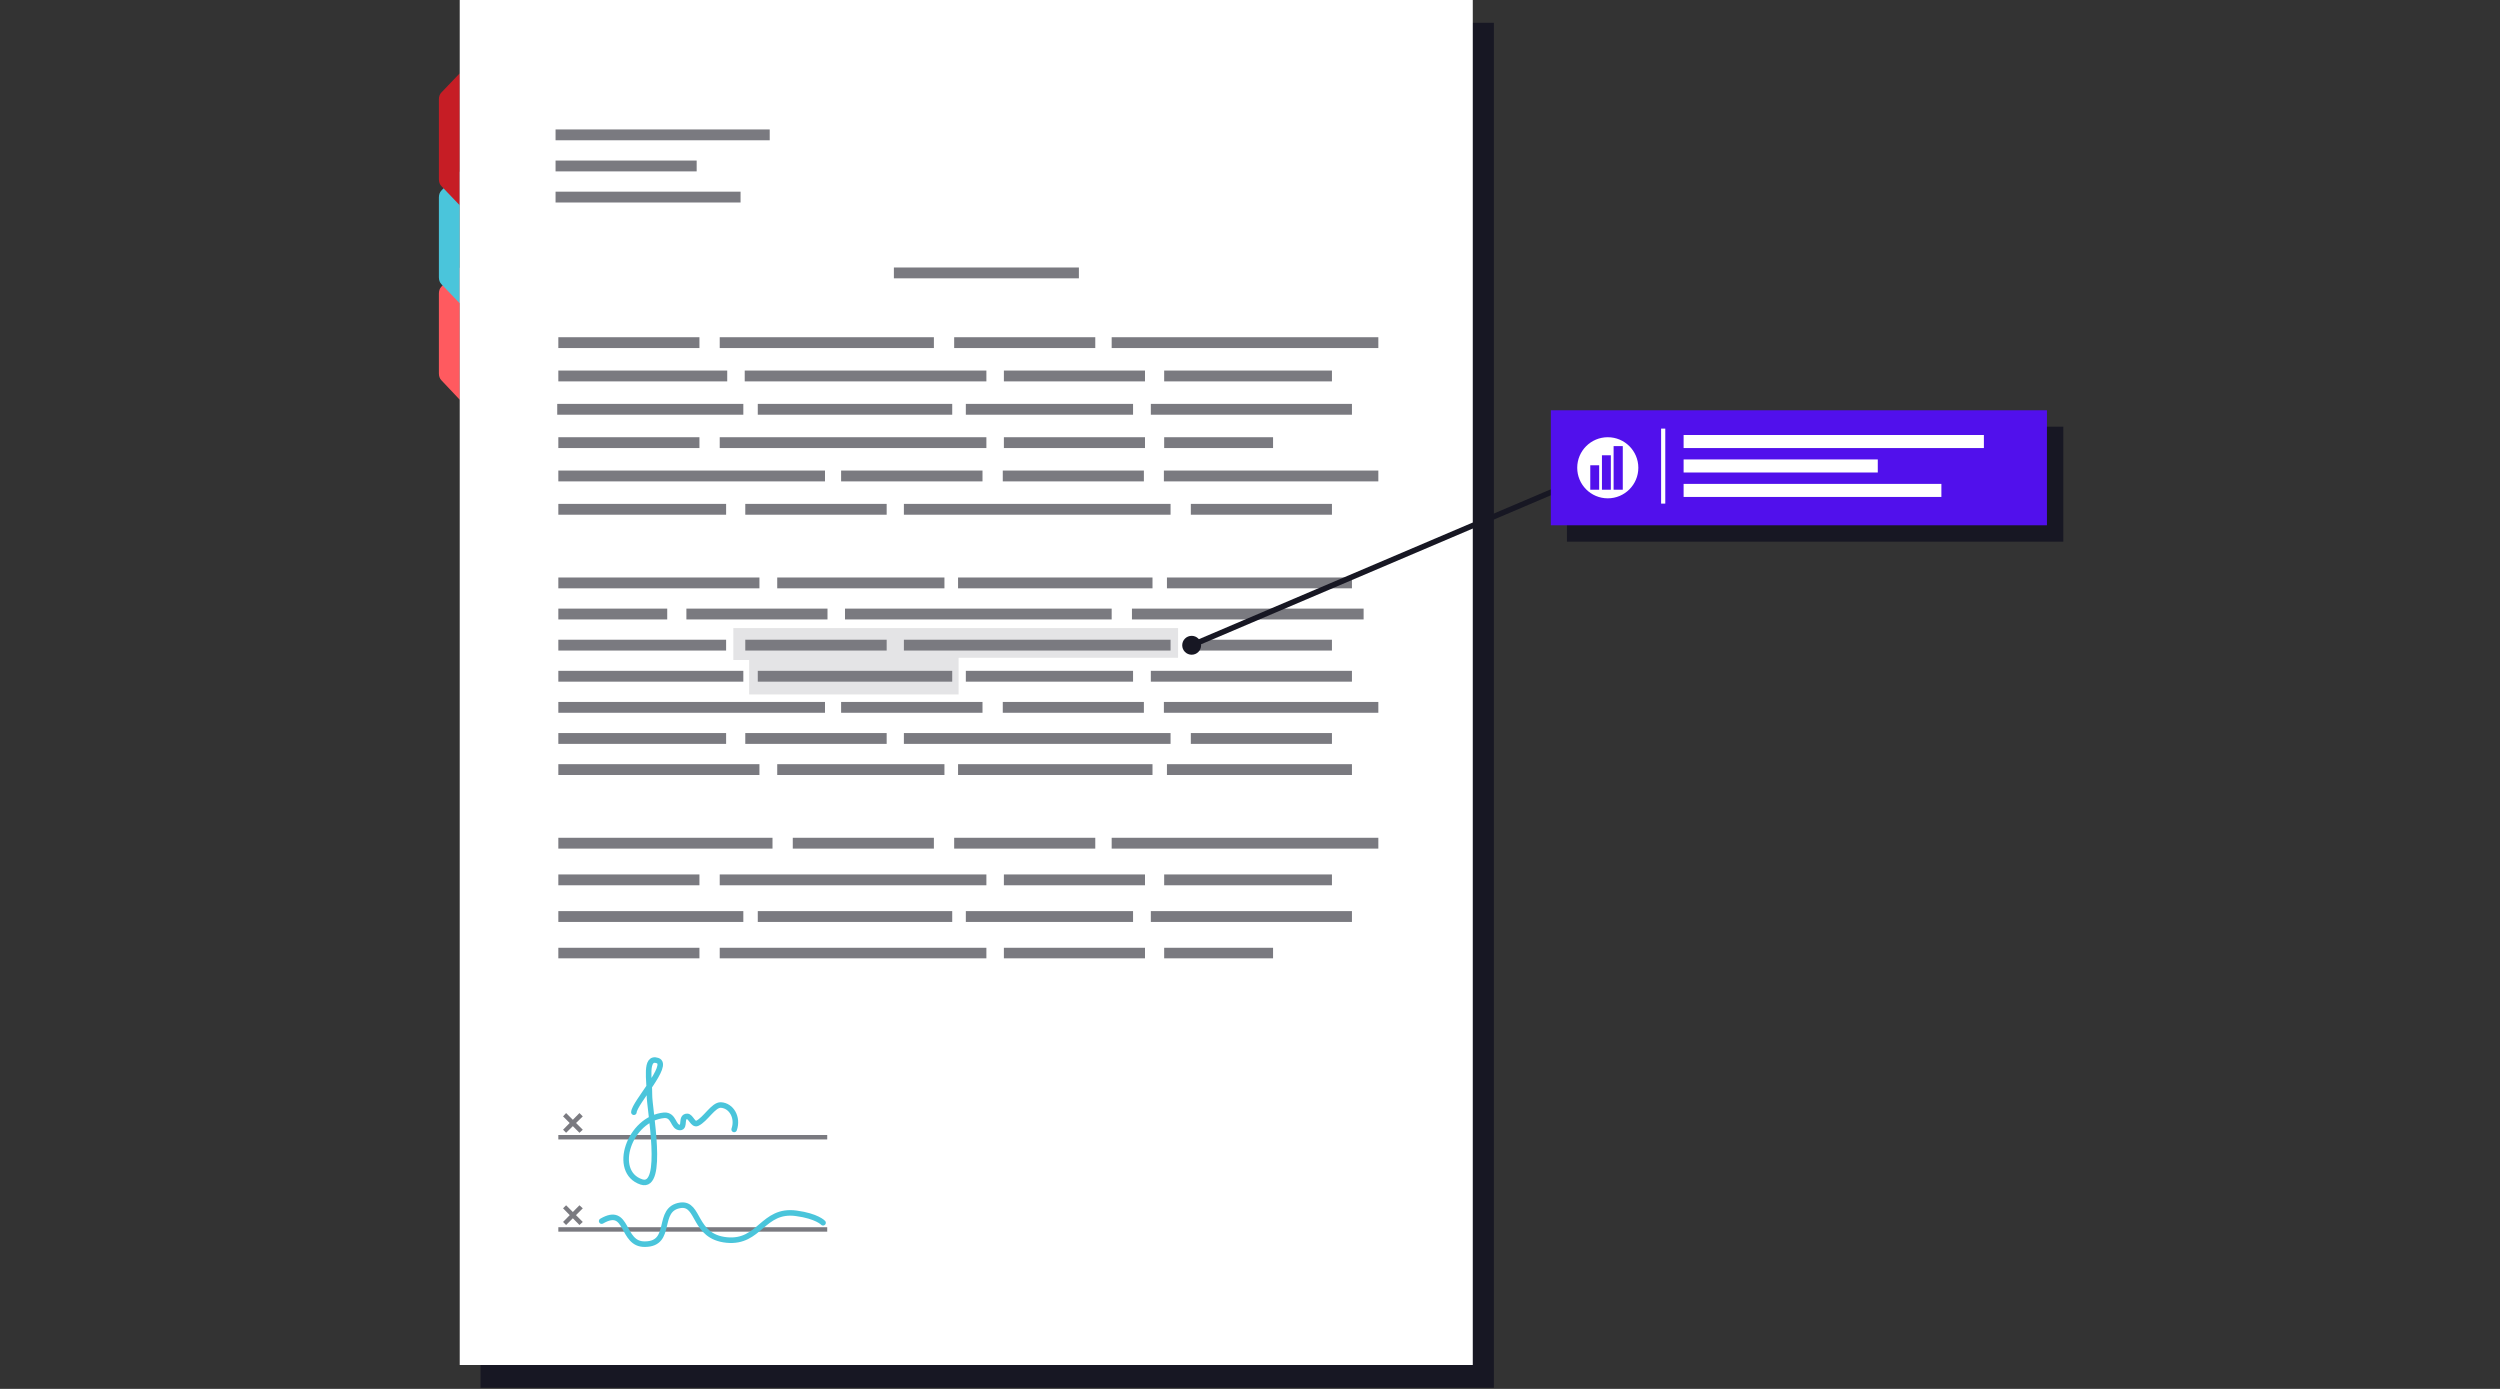<svg version="1.2" xmlns="http://www.w3.org/2000/svg" viewBox="0 0 900 500" width="900" height="500">
	<rect x="0" y="0" width="900" height="500" fill="#333333" stroke="none"/>
	<title>hero-sales-svg</title>
	<style>
		.s0 { fill: #ff5a5f } 
		.s1 { fill: #4ac5db } 
		.s2 { fill: #c61d25 } 
		.s3 { fill: #171723 } 
		.s4 { fill: #ffffff } 
		.s5 { fill: #7a7a80 } 
		.s6 { fill: none;stroke: #4ac5db;stroke-linecap: round;stroke-width: 2 } 
		.s7 { fill: none;stroke: #171723;stroke-width: 2 } 
		.s8 { fill: #5110ec } 
	</style>
	<g id="Layer">
		<path id="Layer" class="s0" d="m158 134.4v-28.7c0-1 0.3-1.9 0.9-2.5l6.6-6.9v47.6l-6.6-7c-0.6-0.6-0.9-1.5-0.9-2.5z"/>
	</g>
	<g id="Layer">
		<path id="Layer" class="s1" d="m158 99.8v-28.7c0-1 0.3-1.9 0.9-2.5l6.6-6.9v47.5l-6.6-6.9c-0.6-0.6-0.9-1.5-0.9-2.5z"/>
	</g>
	<g id="Layer">
		<path id="Layer" class="s2" d="m158 64.5v-28.7c0-1 0.3-1.9 0.9-2.5l6.6-6.9v47.5l-6.6-6.9c-0.6-0.6-0.9-1.5-0.9-2.5z"/>
	</g>
	<g id="Layer">
		<path id="Layer" class="s3" d="m173 8.2h364.8v491.4h-364.8z"/>
	</g>
	<g id="Layer">
		<path id="Layer" class="s4" d="m165.5 0h364.7v491.4h-364.7z"/>
	</g>
	<g id="Layer">
		<g id="Layer" style="opacity: .2">
			<g id="Layer">
				<path id="Layer" class="s5" d="m424.1 226.1v10.7h-79v13.2h-75.4v-12.4h-5.7v-11.5z"/>
			</g>
		</g>
	</g>
	<g id="Layer">
		<path id="Layer" class="s5" d="m201 441.8h96.8v1.6h-96.8z"/>
	</g>
	<g id="Layer">
		<path id="Layer" class="s5" d="m208.6 441l-5.9-6 1.1-1.1 6 6z"/>
	</g>
	<g id="Layer">
		<path id="Layer" class="s5" d="m202.7 439.9l5.9-6 1.2 1.1-6 6z"/>
	</g>
	<g id="Layer">
		<path id="Layer" class="s5" d="m201 408.6h96.8v1.6h-96.8z"/>
	</g>
	<g id="Layer">
		<path id="Layer" class="s5" d="m208.6 407.8l-5.9-5.9 1.1-1.2 6 6z"/>
	</g>
	<g id="Layer">
		<path id="Layer" class="s5" d="m202.7 406.7l5.9-6 1.2 1.2-6 5.9z"/>
	</g>
	<g id="Layer">
		<path id="Layer" class="s6" d="m228.2 400.4c0.2-3.4 13.1-17.1 8.5-18.6-4.7-1.6-2.8 7.4-2.9 12.3-0.1 4.8 5.6 34.2-2.9 31.4-10.8-3.6-4.4-22.8 8.2-24 3.7-0.2 3.1 4.4 5.7 4.4 2 0 0.1-4 2.6-4 1.3 0 2.1 3.2 3.6 2.5 3-1.4 5.8-6.7 8.5-6.6 3.8 0.2 6.3 4.5 4.8 8.8"/>
	</g>
	<g id="Layer">
		<path id="Layer" class="s6" d="m296.3 440.2c0 0-2.2-2.4-9.6-3.4-12.2-1.7-13.1 10.8-25.1 9.6-12.1-1.2-9.7-13.4-16.6-12.5-9 1.3-2.5 13.9-12.8 14-8.7 0.2-5.8-14-15.6-8.3"/>
	</g>
	<g id="Layer">
		<path id="Layer" class="s5" d="m321.8 96.3h66.6v3.9h-66.6z"/>
	</g>
	<g id="Layer">
		<path id="Layer" class="s5" d="m200 69h66.6v3.9h-66.6z"/>
	</g>
	<g id="Layer">
		<path id="Layer" class="s5" d="m200 57.8h50.8v3.9h-50.8z"/>
	</g>
	<g id="Layer">
		<path id="Layer" class="s5" d="m200 46.6h77.1v3.9h-77.1z"/>
	</g>
	<g id="Layer">
		<path id="Layer" class="s5" d="m259.1 121.4h77.1v3.9h-77.1z"/>
	</g>
	<g id="Layer">
		<path id="Layer" class="s5" d="m343.5 121.4h50.8v3.9h-50.8z"/>
	</g>
	<g id="Layer">
		<path id="Layer" class="s5" d="m201 121.4h50.8v3.9h-50.8z"/>
	</g>
	<g id="Layer">
		<path id="Layer" class="s5" d="m400.2 121.4h96v3.9h-96z"/>
	</g>
	<g id="Layer">
		<path id="Layer" class="s5" d="m361.4 157.4h50.8v3.9h-50.8z"/>
	</g>
	<g id="Layer">
		<path id="Layer" class="s5" d="m419.1 157.4h39.2v3.9h-39.2z"/>
	</g>
	<g id="Layer">
		<path id="Layer" class="s5" d="m201 157.4h50.8v3.9h-50.8z"/>
	</g>
	<g id="Layer">
		<path id="Layer" class="s5" d="m259.1 157.4h96v3.9h-96z"/>
	</g>
	<g id="Layer">
		<path id="Layer" class="s5" d="m419 169.4h77.2v3.9h-77.2z"/>
	</g>
	<g id="Layer">
		<path id="Layer" class="s5" d="m361 169.4h50.8v3.9h-50.8z"/>
	</g>
	<g id="Layer">
		<path id="Layer" class="s5" d="m302.8 169.4h50.9v3.9h-50.9z"/>
	</g>
	<g id="Layer">
		<path id="Layer" class="s5" d="m201 169.4h96v3.9h-96z"/>
	</g>
	<g id="Layer">
		<path id="Layer" class="s5" d="m361.4 133.4h50.8v3.9h-50.8z"/>
	</g>
	<g id="Layer">
		<path id="Layer" class="s5" d="m419.1 133.4h60.4v3.9h-60.4z"/>
	</g>
	<g id="Layer">
		<path id="Layer" class="s5" d="m201 133.4h60.8v3.9h-60.8z"/>
	</g>
	<g id="Layer">
		<path id="Layer" class="s5" d="m268.1 133.4h87v3.9h-87z"/>
	</g>
	<g id="Layer">
		<path id="Layer" class="s5" d="m272.8 145.4h70v3.9h-70z"/>
	</g>
	<g id="Layer">
		<path id="Layer" class="s5" d="m200.6 145.4h67v3.9h-67z"/>
	</g>
	<g id="Layer">
		<path id="Layer" class="s5" d="m414.3 145.4h72.4v3.9h-72.4z"/>
	</g>
	<g id="Layer">
		<path id="Layer" class="s5" d="m347.7 145.4h60.2v3.9h-60.2z"/>
	</g>
	<g id="Layer">
		<path id="Layer" class="s5" d="m268.3 181.4h50.9v3.9h-50.9z"/>
	</g>
	<g id="Layer">
		<path id="Layer" class="s5" d="m428.7 181.4h50.8v3.9h-50.8z"/>
	</g>
	<g id="Layer">
		<path id="Layer" class="s5" d="m325.4 181.4h96v3.9h-96z"/>
	</g>
	<g id="Layer">
		<path id="Layer" class="s5" d="m201 181.4h60.4v3.9h-60.4z"/>
	</g>
	<g id="Layer">
		<path id="Layer" class="s5" d="m268.3 230.3h50.9v3.9h-50.9z"/>
	</g>
	<g id="Layer">
		<path id="Layer" class="s5" d="m201 230.3h60.4v3.9h-60.4z"/>
	</g>
	<g id="Layer">
		<path id="Layer" class="s5" d="m428.7 230.3h50.8v3.9h-50.8z"/>
	</g>
	<g id="Layer">
		<path id="Layer" class="s5" d="m325.4 230.3h96v3.9h-96z"/>
	</g>
	<g id="Layer">
		<path id="Layer" class="s5" d="m419 252.7h77.2v3.9h-77.2z"/>
	</g>
	<g id="Layer">
		<path id="Layer" class="s5" d="m361 252.7h50.8v3.9h-50.8z"/>
	</g>
	<g id="Layer">
		<path id="Layer" class="s5" d="m302.8 252.7h50.9v3.9h-50.9z"/>
	</g>
	<g id="Layer">
		<path id="Layer" class="s5" d="m201 252.7h96v3.9h-96z"/>
	</g>
	<g id="Layer">
		<path id="Layer" class="s5" d="m420.1 275.1h66.6v3.9h-66.6z"/>
	</g>
	<g id="Layer">
		<path id="Layer" class="s5" d="m344.9 275.1h70v3.9h-70z"/>
	</g>
	<g id="Layer">
		<path id="Layer" class="s5" d="m279.8 275.1h60.2v3.9h-60.2z"/>
	</g>
	<g id="Layer">
		<path id="Layer" class="s5" d="m201 275.1h72.4v3.9h-72.4z"/>
	</g>
	<g id="Layer">
		<path id="Layer" class="s5" d="m247.1 219.1h50.8v3.9h-50.8z"/>
	</g>
	<g id="Layer">
		<path id="Layer" class="s5" d="m201 219.1h39.2v3.9h-39.2z"/>
	</g>
	<g id="Layer">
		<path id="Layer" class="s5" d="m407.5 219.1h83.4v3.9h-83.4z"/>
	</g>
	<g id="Layer">
		<path id="Layer" class="s5" d="m304.2 219.1h96v3.9h-96z"/>
	</g>
	<g id="Layer">
		<path id="Layer" class="s5" d="m201 241.5h66.6v3.9h-66.6z"/>
	</g>
	<g id="Layer">
		<path id="Layer" class="s5" d="m347.7 241.5h60.2v3.9h-60.2z"/>
	</g>
	<g id="Layer">
		<path id="Layer" class="s5" d="m414.3 241.5h72.4v3.9h-72.4z"/>
	</g>
	<g id="Layer">
		<path id="Layer" class="s5" d="m272.8 241.5h70v3.9h-70z"/>
	</g>
	<g id="Layer">
		<path id="Layer" class="s5" d="m344.9 207.9h70v3.9h-70z"/>
	</g>
	<g id="Layer">
		<path id="Layer" class="s5" d="m201 207.9h72.4v3.9h-72.4z"/>
	</g>
	<g id="Layer">
		<path id="Layer" class="s5" d="m420.1 207.9h66.6v3.9h-66.6z"/>
	</g>
	<g id="Layer">
		<path id="Layer" class="s5" d="m279.8 207.9h60.2v3.9h-60.2z"/>
	</g>
	<g id="Layer">
		<path id="Layer" class="s5" d="m268.3 263.9h50.9v3.9h-50.9z"/>
	</g>
	<g id="Layer">
		<path id="Layer" class="s5" d="m201 263.9h60.4v3.9h-60.4z"/>
	</g>
	<g id="Layer">
		<path id="Layer" class="s5" d="m428.7 263.9h50.8v3.9h-50.8z"/>
	</g>
	<g id="Layer">
		<path id="Layer" class="s5" d="m325.4 263.9h96v3.9h-96z"/>
	</g>
	<g id="Layer">
		<path id="Layer" class="s5" d="m361.4 314.8h50.8v3.9h-50.8z"/>
	</g>
	<g id="Layer">
		<path id="Layer" class="s5" d="m419.1 314.8h60.4v3.9h-60.4z"/>
	</g>
	<g id="Layer">
		<path id="Layer" class="s5" d="m201 314.8h50.8v3.9h-50.8z"/>
	</g>
	<g id="Layer">
		<path id="Layer" class="s5" d="m259.1 314.8h96v3.9h-96z"/>
	</g>
	<g id="Layer">
		<path id="Layer" class="s5" d="m361.4 341.2h50.8v3.8h-50.8z"/>
	</g>
	<g id="Layer">
		<path id="Layer" class="s5" d="m419.1 341.2h39.2v3.8h-39.2z"/>
	</g>
	<g id="Layer">
		<path id="Layer" class="s5" d="m201 341.2h50.8v3.8h-50.8z"/>
	</g>
	<g id="Layer">
		<path id="Layer" class="s5" d="m259.1 341.2h96v3.8h-96z"/>
	</g>
	<g id="Layer">
		<path id="Layer" class="s5" d="m201 301.6h77.1v3.9h-77.1z"/>
	</g>
	<g id="Layer">
		<path id="Layer" class="s5" d="m343.5 301.6h50.8v3.9h-50.8z"/>
	</g>
	<g id="Layer">
		<path id="Layer" class="s5" d="m400.2 301.6h96v3.9h-96z"/>
	</g>
	<g id="Layer">
		<path id="Layer" class="s5" d="m285.4 301.6h50.8v3.9h-50.8z"/>
	</g>
	<g id="Layer">
		<path id="Layer" class="s5" d="m201 328h66.6v3.9h-66.6z"/>
	</g>
	<g id="Layer">
		<path id="Layer" class="s5" d="m347.7 328h60.2v3.9h-60.2z"/>
	</g>
	<g id="Layer">
		<path id="Layer" class="s5" d="m272.8 328h70v3.9h-70z"/>
	</g>
	<g id="Layer">
		<path id="Layer" class="s5" d="m414.3 328h72.4v3.9h-72.4z"/>
	</g>
	<g id="Layer">
		<path id="Layer" class="s7" d="m429 232.3l150-63.9"/>
	</g>
	<g id="Layer">
		<circle id="Layer" class="s3" cx="429" cy="232.3" r="3.4"/>
	</g>
	<g id="Layer">
		<path id="Layer" class="s3" d="m564.1 153.6h178.7v41.4h-178.7z"/>
	</g>
	<g id="Layer">
		<path id="Layer" class="s8" d="m558.3 147.7h178.6v41.4h-178.6z"/>
	</g>
	<g id="Layer">
		<path id="Layer" class="s4" d="m598 154.3h1.5v27h-1.5z"/>
	</g>
	<g id="Layer">
		<path id="Layer" class="s4" d="m606.1 156.6h108.1v4.7h-108.1z"/>
	</g>
	<g id="Layer">
		<path id="Layer" class="s4" d="m606.1 165.4h69.9v4.7h-69.9z"/>
	</g>
	<g id="Layer">
		<path id="Layer" class="s4" d="m606.1 174.2h92.8v4.7h-92.8z"/>
	</g>
	<g id="Layer">
		<circle id="Layer" class="s4" cx="578.8" cy="168.4" r="11"/>
	</g>
	<g id="Layer">
		<path id="Layer" class="s8" d="m572.5 167.5h3.2v8.8h-3.2z"/>
	</g>
	<g id="Layer">
		<path id="Layer" class="s8" d="m576.7 163.9h3.2v12.4h-3.2z"/>
	</g>
	<g id="Layer">
		<path id="Layer" class="s8" d="m580.9 160.6h3.3v15.7h-3.3z"/>
	</g>
</svg>